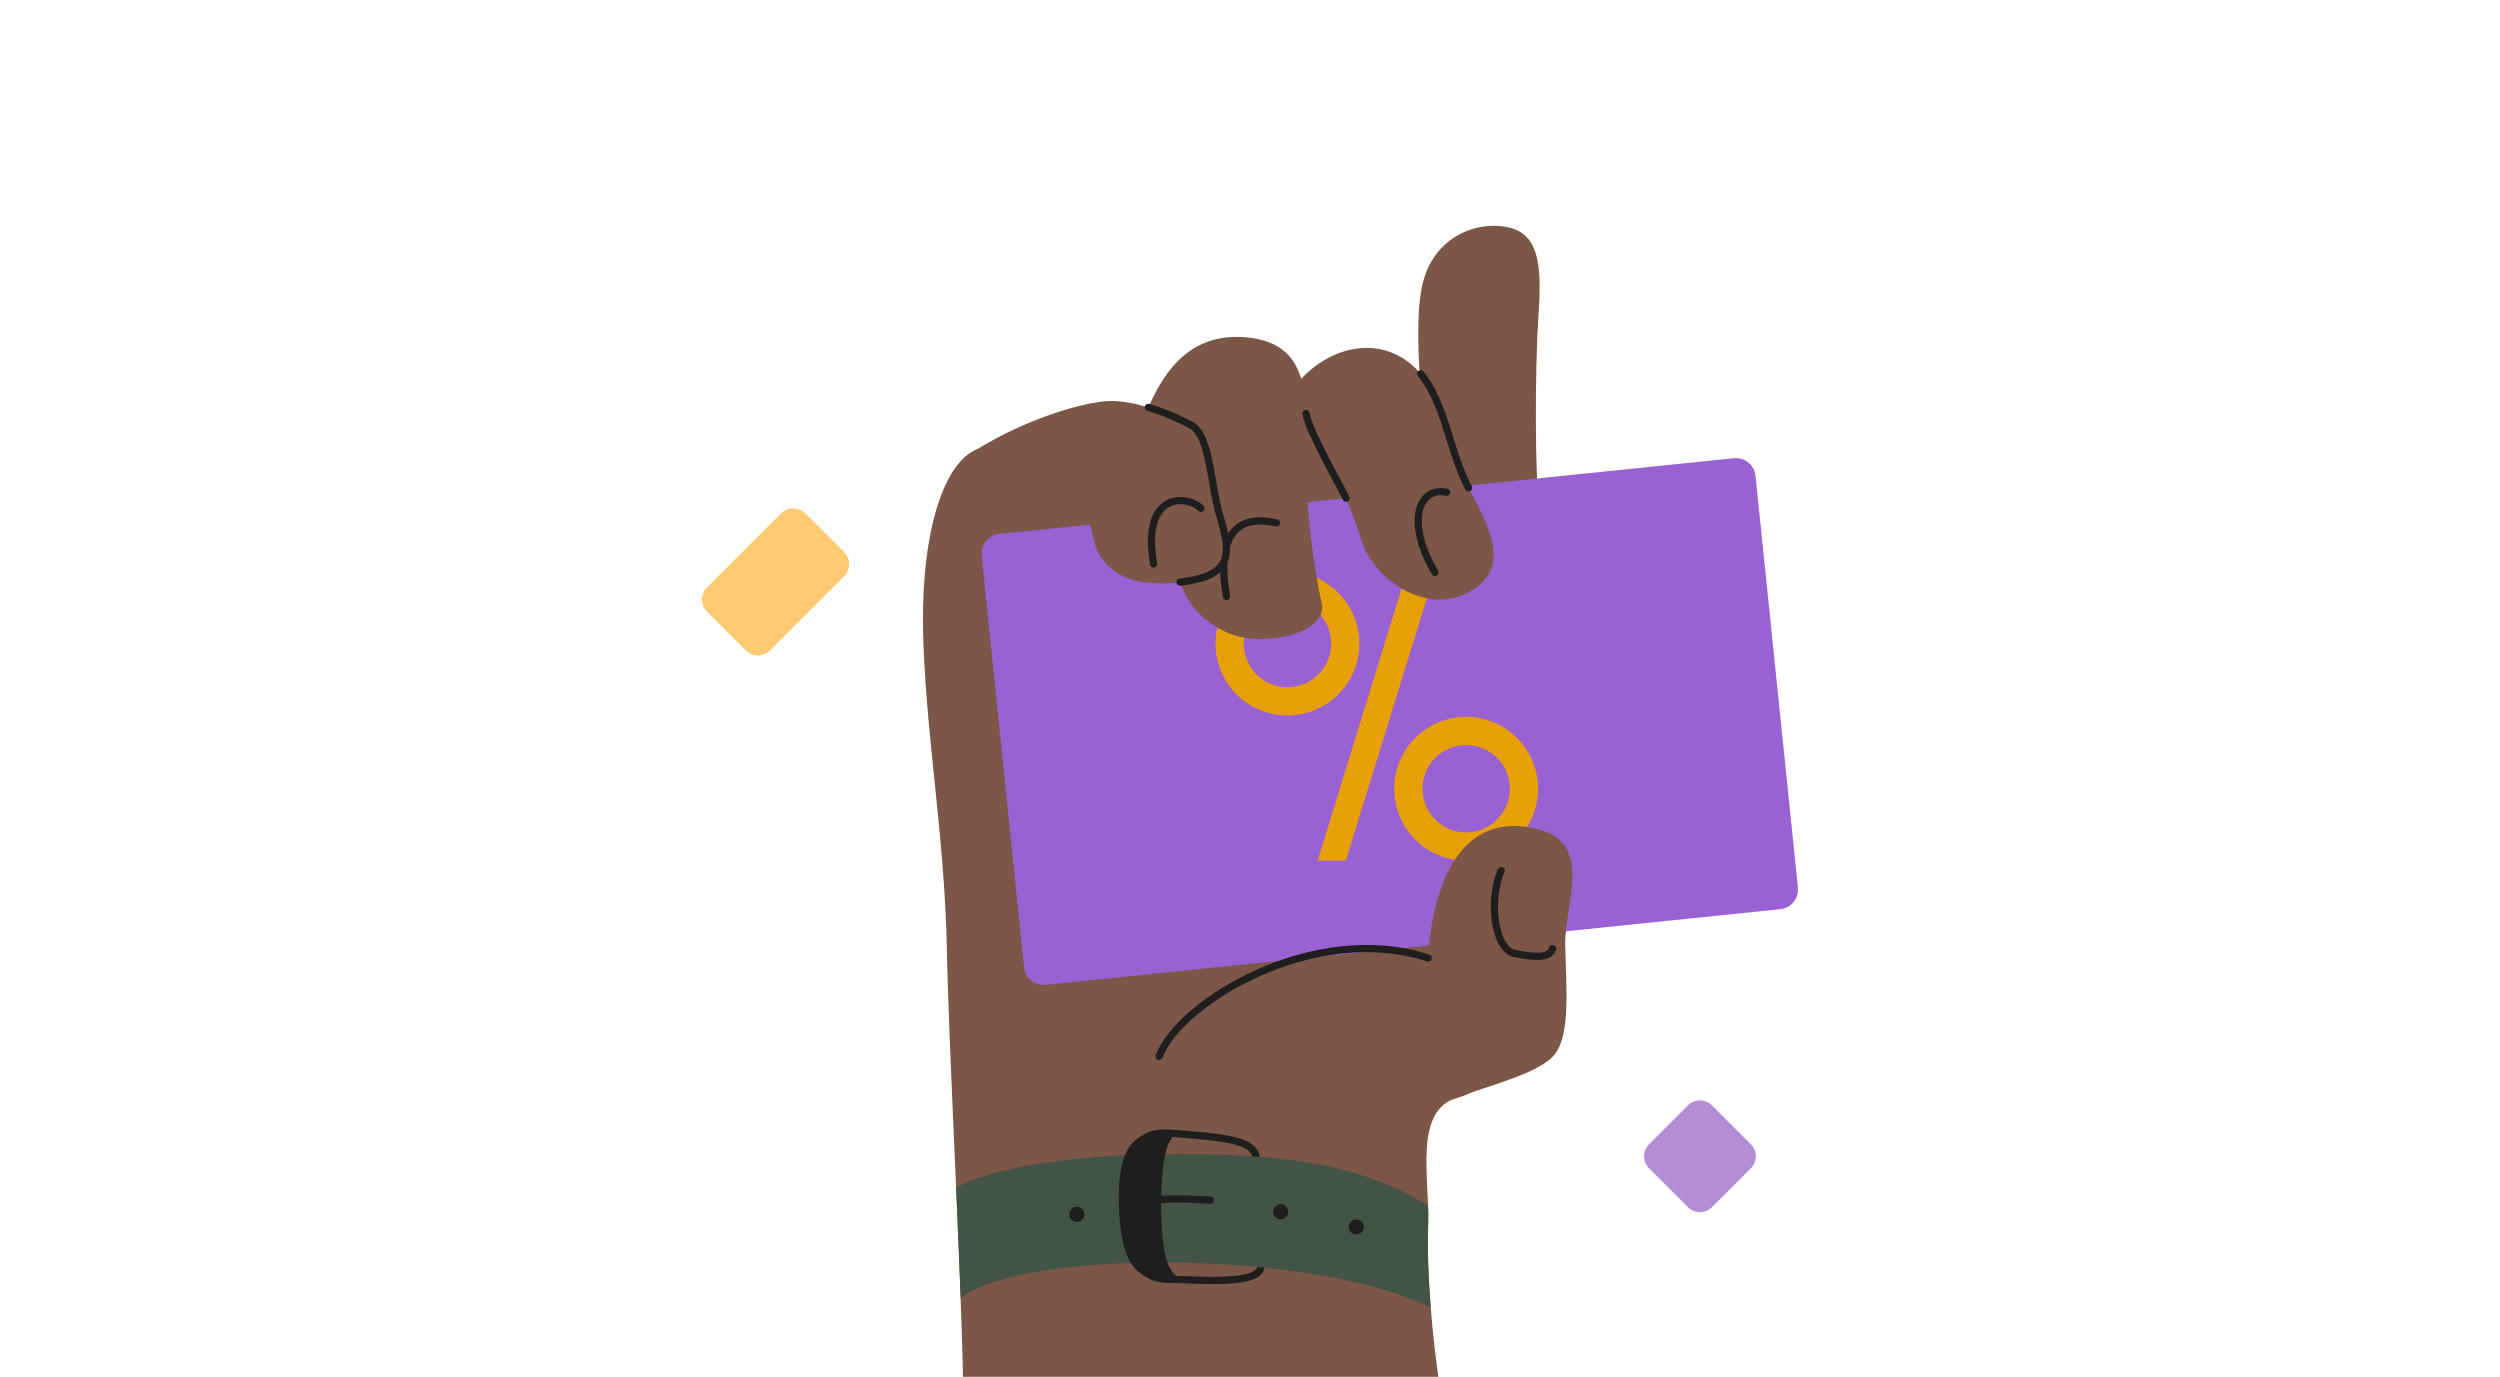 <svg width="552" height="304" viewBox="0 0 552 304" fill="none" xmlns="http://www.w3.org/2000/svg">
<g clip-path="url(#clip0_8839_86093)">
<path d="M307.841 207.114L310.24 214.438L319.564 216.836L322.624 208.58L317.428 202.723L307.841 207.114Z" fill="#7C5647"/>
<path d="M317.157 108.017C315.069 100.598 311.594 75.383 313.914 63.557C316.233 51.731 326.895 48.487 333.621 50.344C340.347 52.201 340.347 60.083 339.646 70.514C338.945 80.946 338.849 105.276 339.941 113.141C341.033 121.007 317.157 108.017 317.157 108.017Z" fill="#7C5647"/>
<path d="M212.641 304.832C212.211 280.088 209.493 232.01 209.063 209.433C208.601 185.478 204.752 164.598 203.883 142.022C203.014 119.445 207.788 102.08 216.036 99.044C224.284 96.007 301.561 99.044 301.561 99.044C301.561 99.044 307.203 149.409 305.036 161.562C302.868 173.715 311.985 208.453 311.985 208.453L332.824 227.555C332.824 227.555 331.956 239.708 321.97 242.314C311.985 244.92 315.714 260.3 315.34 270.182C314.758 285.467 317.707 304.832 317.707 304.832H212.641Z" fill="#7C5647"/>
<path d="M382.835 101.175L220.636 117.88C218.241 118.126 216.499 120.268 216.746 122.663L226.108 213.564C226.354 215.959 228.496 217.701 230.891 217.454L393.09 200.749C395.485 200.503 397.226 198.361 396.98 195.967L387.618 105.065C387.371 102.67 385.23 100.929 382.835 101.175Z" fill="#9961D2"/>
<path d="M284.26 126.219C275.486 126.219 268.378 133.319 268.378 142.093C268.378 150.867 275.486 157.976 284.26 157.976C293.034 157.976 300.143 150.867 300.143 142.093C300.143 133.319 293.034 126.219 284.26 126.219ZM284.26 151.744C278.937 151.744 274.617 147.425 274.617 142.093C274.617 136.762 278.937 132.451 284.26 132.451C289.584 132.451 293.911 136.77 293.911 142.093C293.911 147.417 289.592 151.744 284.26 151.744Z" fill="#E8A009"/>
<path d="M323.724 158.279C314.949 158.279 307.841 165.379 307.841 174.153C307.841 182.927 314.949 190.036 323.724 190.036C332.498 190.036 339.606 182.927 339.606 174.153C339.606 165.379 332.498 158.279 323.724 158.279ZM323.724 183.804C318.4 183.804 314.081 179.485 314.081 174.153C314.081 168.822 318.4 164.511 323.724 164.511C329.047 164.511 333.374 168.83 333.374 174.153C333.374 179.477 329.055 183.804 323.724 183.804Z" fill="#E8A009"/>
<path d="M303.346 170.002L297.162 190.036H290.93L310.614 126.219H316.854L303.346 170.002Z" fill="#E8A009"/>
<path d="M287.296 83.655C293.202 77.224 303.171 73.981 311.053 80.005C318.934 86.03 319.396 98.597 324.265 107.73C329.135 116.863 333.773 125.677 324.265 130.777C314.758 135.877 303.163 127.996 300.382 118.72C297.601 109.444 291.927 98.701 291.927 98.701H282.754L287.288 83.647L287.296 83.655Z" fill="#7C5647"/>
<path d="M313.69 82.547C319.125 89.114 320.018 99.737 324.273 107.73" stroke="#1E1E1E" stroke-width="1.594" stroke-linecap="round" stroke-linejoin="round"/>
<path d="M260.926 250.41C256.009 250.036 248.463 248.346 248.463 264.277C248.463 280.207 253.204 282.478 258.32 282.478C263.437 282.478 278.546 283.992 278.387 279.538C278.227 275.083 277.885 258.714 277.303 255.327C276.721 251.94 270.784 251.167 260.926 250.402V250.41Z" stroke="#1E1E1E" stroke-width="1.594" stroke-linecap="round" stroke-linejoin="round"/>
<path d="M315.906 288.67C289.679 275.776 225.2 275.832 212.123 286.678C211.844 279.036 211.485 270.66 211.119 262.197C224.451 254.881 261.596 253.176 285.583 256.212C301.234 258.188 311.092 263.48 315.316 266.221C315.372 267.6 315.388 268.931 315.34 270.182C315.117 276.191 315.435 282.829 315.906 288.67Z" fill="#435447"/>
<path d="M267.294 265.01C267.294 265.01 259.827 264.468 255.93 264.882" stroke="#1E1E1E" stroke-width="1.594" stroke-linecap="round" stroke-linejoin="round"/>
<path d="M253.563 89.959C256.344 83.711 261.675 73.51 274.657 74.443C287.639 75.367 288.803 84.787 288.34 97.697C287.878 110.607 290.42 127.302 291.815 133.096C293.441 139.822 278.769 143.241 270.808 139.607C262.138 135.646 259.125 128.227 258.663 118.257C258.201 108.288 253.571 89.959 253.571 89.959H253.563Z" fill="#7C5647"/>
<path d="M281.845 115.476C272.8 113.388 268.577 118.489 270.808 131.709" stroke="#1E1E1E" stroke-width="1.594" stroke-linecap="round" stroke-linejoin="round"/>
<path d="M319.404 108.687C313.14 107.364 310.359 115.476 316.854 126.378" stroke="#1E1E1E" stroke-width="1.594" stroke-linecap="round" stroke-linejoin="round"/>
<path d="M315.34 211.529C315.691 203.344 318.735 180.855 335.988 182.481C353.249 184.107 345.36 198.945 345.599 208.684C345.838 218.422 346.754 228.392 343.28 232.798C339.805 237.205 327.493 239.963 321.97 242.322C316.448 244.681 303.633 240.68 303.633 240.68L315.34 211.529Z" fill="#7C5647"/>
<path d="M255.93 233.261C260.281 221.434 289.958 203.249 315.348 211.529" stroke="#1E1E1E" stroke-width="1.594" stroke-linecap="round" stroke-linejoin="round"/>
<path d="M331.462 192.219C328.68 198.483 329.836 209.608 334.474 210.533C339.112 211.457 342.124 211.585 342.818 209.433" stroke="#1E1E1E" stroke-width="1.594" stroke-linecap="round" stroke-linejoin="round"/>
<path d="M262.56 282.662C260.289 282.59 258.241 282.486 256.886 282.486C251.762 282.486 247.028 280.199 247.028 264.277C247.028 248.354 254.575 250.028 259.484 250.402C257.332 252.259 256.384 257.033 256.384 265.95C256.384 278.318 258.209 282.582 262.552 282.662H262.56Z" fill="#1E1E1E"/>
<path d="M282.77 269.226C283.694 269.226 284.443 268.476 284.443 267.552C284.443 266.628 283.694 265.879 282.77 265.879C281.846 265.879 281.096 266.628 281.096 267.552C281.096 268.476 281.846 269.226 282.77 269.226Z" fill="#1E1E1E"/>
<path d="M237.768 269.799C238.692 269.799 239.441 269.05 239.441 268.126C239.441 267.202 238.692 266.452 237.768 266.452C236.844 266.452 236.094 267.202 236.094 268.126C236.094 269.05 236.844 269.799 237.768 269.799Z" fill="#1E1E1E"/>
<path d="M299.457 272.573C300.382 272.573 301.131 271.823 301.131 270.899C301.131 269.975 300.382 269.226 299.457 269.226C298.533 269.226 297.784 269.975 297.784 270.899C297.784 271.823 298.533 272.573 299.457 272.573Z" fill="#1E1E1E"/>
<path d="M216.036 99.044C226.197 92.756 238.254 89.043 244.279 88.58C250.303 88.118 258.886 91.593 263.062 93.912C267.238 96.231 267.238 106.893 269.326 113.851C271.414 120.808 272.569 126.139 263.763 127.996C254.949 129.853 243.426 129.39 241.274 118.257C239.744 110.352 236.405 103.881 236.405 103.881L216.044 99.044H216.036Z" fill="#7C5647"/>
<path d="M265.15 112.233C262.138 109.22 251.937 108.519 254.718 124.521" stroke="#1E1E1E" stroke-width="1.594" stroke-linecap="round" stroke-linejoin="round"/>
<path d="M253.563 89.951C257.284 91.075 260.815 92.66 263.062 93.912C267.238 96.231 267.238 106.893 269.326 113.85C271.414 120.808 272.569 126.139 263.763 127.996C262.727 128.211 261.66 128.402 260.576 128.538" stroke="#1E1E1E" stroke-width="1.594" stroke-linecap="round" stroke-linejoin="round"/>
<path d="M297.21 109.993C296.525 108.376 288.771 94.836 288.38 91.314" stroke="#1E1E1E" stroke-width="1.594" stroke-linecap="round" stroke-linejoin="round"/>
<path d="M386.592 252.658L377.999 244.065C376.536 242.602 374.164 242.602 372.702 244.065L364.108 252.658C362.645 254.121 362.645 256.493 364.108 257.955L372.702 266.549C374.164 268.011 376.536 268.011 377.999 266.549L386.592 257.955C388.055 256.493 388.055 254.121 386.592 252.658Z" fill="#B58DD4"/>
<path d="M186.381 121.932L177.787 113.338C176.325 111.875 173.953 111.875 172.49 113.338L156.092 129.736C154.63 131.199 154.63 133.57 156.092 135.033L164.686 143.627C166.148 145.089 168.52 145.089 169.983 143.627L186.381 127.229C187.843 125.766 187.843 123.394 186.381 121.932Z" fill="#FFCA71"/>
</g>
<defs>
<clipPath id="clip0_8839_86093">
<rect width="242" height="254.974" fill="white" transform="translate(155 49.858)"/>
</clipPath>
</defs>
</svg>
